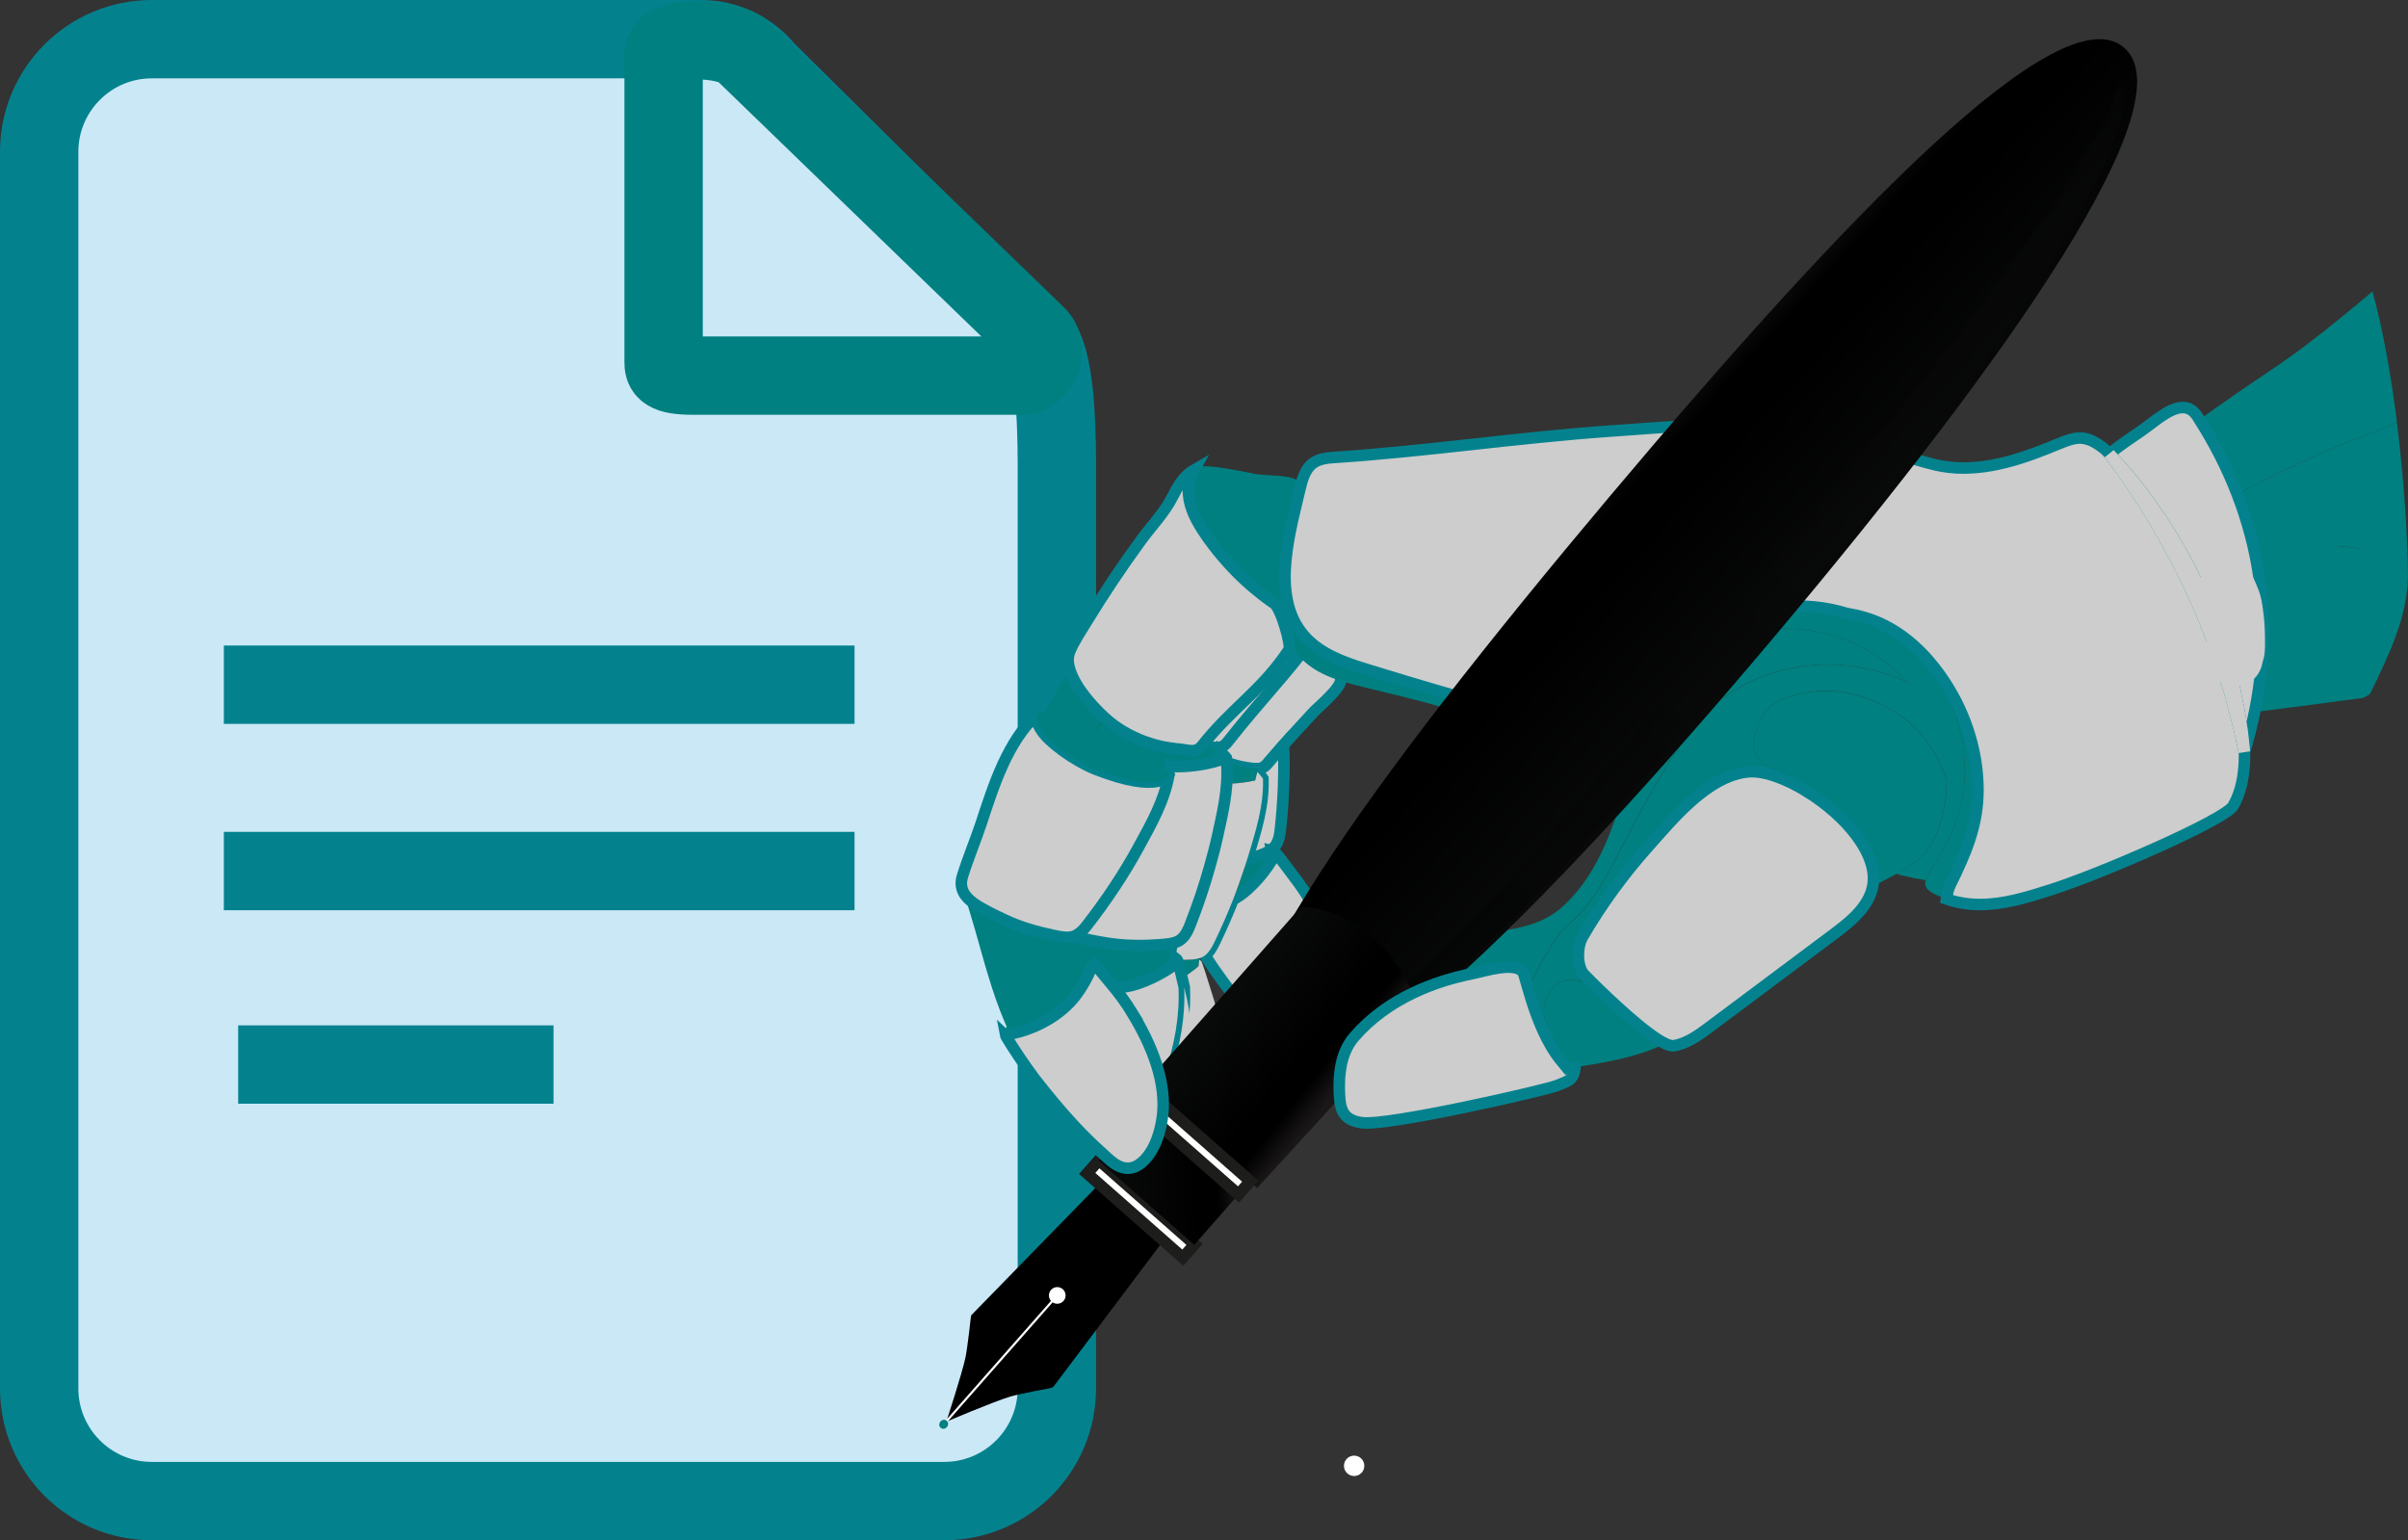 <?xml version="1.0" encoding="UTF-8"?>
<svg xmlns="http://www.w3.org/2000/svg" xmlns:xlink="http://www.w3.org/1999/xlink" id="Layer_2" width="52.238" height="33.417" viewBox="0 0 52.238 33.417">
  <rect x="0" y="0" width="52.238" height="33.417" fill="#333333" stroke="none"/>
  <defs>
    <style>.cls-1{fill:#006165;}.cls-2{fill:url(#linear-gradient-2);}.cls-3{stroke:#1d1d1b;}.cls-3,.cls-4{fill:#fff;}.cls-3,.cls-5,.cls-6,.cls-7,.cls-8{stroke-miterlimit:10;}.cls-3,.cls-6,.cls-8{stroke-width:.25px;}.cls-9,.cls-8{fill:#cdcdcd;}.cls-10{fill:url(#linear-gradient-4);}.cls-5,.cls-7{fill:#cbe8f7;stroke-width:1.7px;}.cls-5,.cls-8{stroke:#03828e;}.cls-11{fill:url(#linear-gradient-3);}.cls-6{fill:#03828e;stroke:#cdcdcd;}.cls-12{opacity:.3;}.cls-7{stroke:teal;}.cls-13{fill:teal;}.cls-14{fill:url(#linear-gradient);}</style>
    <linearGradient id="linear-gradient" x1="78.405" y1="-543.483" x2="73.896" y2="-538.974" gradientTransform="translate(-63.962 -524.9) rotate(-2.609) scale(1 -1)" gradientUnits="userSpaceOnUse">
      <stop offset="0" stop-color="#0a0b0b"></stop>
      <stop offset=".697" stop-color="#000"></stop>
      <stop offset=".836" stop-color="#000"></stop>
      <stop offset="1" stop-color="#1a1718"></stop>
    </linearGradient>
    <linearGradient id="linear-gradient-2" x1="-3904.369" y1="-1812.809" x2="-3886.649" y2="-1812.257" gradientTransform="translate(-3861.15 1831.797) rotate(130.069)" xlink:href="#linear-gradient"></linearGradient>
    <linearGradient id="linear-gradient-3" x1="65.388" y1="-549.791" x2="68.011" y2="-552.09" xlink:href="#linear-gradient"></linearGradient>
    <linearGradient id="linear-gradient-4" x1="62.663" y1="-553.923" x2="65.698" y2="-553.923" xlink:href="#linear-gradient"></linearGradient>
  </defs>
  <g id="Layer_2-2">
    <path class="cls-5" d="M20.483,32.567H3.294c-1.35,0-2.444-1.094-2.444-2.444V3.294C.85,1.944,1.944.85,3.294.85h11.911c.545,0,1.061.247,1.403.671l5.949,5.89c.386.479.37,2.283.37,2.899v19.813c0,1.35-1.094,2.444-2.444,2.444Z"></path>
    <path class="cls-7" d="M16.118,1.111c-.341-.3-1.722-.356-1.722.061v6.683c0,.162.025.294.642.294h7.177c.217,0,.675-.523.229-.915l-6.326-6.122Z"></path>
    <line class="cls-5" x1="4.856" y1="14.855" x2="18.538" y2="14.855"></line>
    <line class="cls-5" x1="4.856" y1="18.898" x2="18.538" y2="18.898"></line>
    <line class="cls-5" x1="5.167" y1="23.096" x2="12.008" y2="23.096"></line>
    <circle class="cls-4" cx="29.376" cy="31.802" r=".221"></circle>
    <path class="cls-8" d="M29.497,13.587c-.28.058-.564.084-.834.032-.053.09-.109.179-.168.266-.049.072-.101.143-.152.213-.125-.026-.255-.027-.381.003-.025.006-.052.014-.068.034-.015.018-.018.043-.023.066-.038.17-.19.285-.317.404-.337.315-.55.736-.757,1.148-.005.01-.009.02-.012.03-.32.113-.64.225-.958.348.169.128.354.235.547.321-.085.098-.137.12-.323.107-.026-.002-.052-.008-.079-.011-.006.015-.012.03-.019.045.062.026.126.051.19.072.057.019.113.038.171.054.083.022.168.041.254.056 0-.001.001-.002.001-.003.03-.07.074-.137.124-.201.153.047.313.085.473.1.052.005.093.006.127.004.12-.006.161-.058.272-.191.092-.109.185-.216.28-.323.207-.233.42-.462.631-.691.141-.153.61-.527.611-.729.001-.125-.113-.267-.235-.377.139-.126.279-.25.421-.373.083-.131.16-.266.222-.407Z"></path>
    <path class="cls-8" d="M26.33,15.827c-.099.113-.199.23-.254.356-0.0.001-.001.002-.001.003.076.014.153.024.23.028.052.003.093.003.128-0.0.119-.011.158-.064.265-.2.058-.074.118-.147.177-.221.618-.76,1.296-1.46,1.838-2.285.023-.035.045-.07.067-.105-.877.76-1.7,1.571-2.45,2.424Z"></path>
    <path class="cls-13" d="M28.239,10.466c-.102.026-.197.064-.285.115-.15.087-.277.212-.366.396-.137.282-.143.608-.121.921.013.191.037.382.07.571.027.161.061.321.102.48.089.345.21.683.362,1.006.08.172.192.31.325.424.208.179.468.298.739.387.012.004.024.008.037.012.214.068.434.12.641.169.805.192,1.636.398,2.425.668.318.109.639.296.963.375.28.068.581.067.865.143.472.127.933.284,1.388.459.179-.671.37-1.378.714-1.956.402-.675,1.434-.899,2.145-.975.598-.064,1.213.002,1.777.215.522.196.996.521,1.371.933-.696-.329-1.487-.456-2.251-.356-.977.128-1.895.603-2.469,1.399-.601.833-1.081,1.745-1.554,2.654-.291.559-.587,1.125-1.072,1.541-.388.333-.634.921-.902,1.379.093.325.248.824.493,1.248.036.027.071.055.105.085-.126-.268-.255-.549-.247-.845.008-.296.199-.61.492-.654.191-.028.379.059.571.074-.014-.014-.028-.028-.041-.041-.097-.096-.155-.156-.155-.156-.157-.18-.149-.604-.027-.814.404-.692.878-1.344,1.411-1.943.543-.61,1.305-1.553,2.181-1.635.337-.032.82.144,1.287.434-.012-.02-.024-.041-.038-.06-.12-.156-.287-.271-.469-.339-.19-.07-.386-.144-.527-.289-.258-.267-.103-.596.021-.886.136-.319.419-.435.757-.53.728-.205,1.513-.032,2.144.366.537.339.949.883,1.13,1.486.001.378-.065.757-.201,1.109-.194.504-.491.707-.89.922.035.01.07.021.105.03.157.041.337.078.533.11.014-.05.04-.098.068-.142.386-.627.701-1.165.764-1.927.061-.731-.092-1.484-.466-2.118-.454-.772-1.219-1.34-2.074-1.601-.46-.14-.945-.193-1.424-.137-.971.113-1.924.427-2.7,1.033-.575.449-.936,1.357-1.699,1.453-.261.033-.523-.02-.78-.077-1.253-.278-2.483-.652-3.711-1.026-.455-.139-.924-.285-1.288-.591-.475-.4-.606-.967-.588-1.562.003-.093.01-.188.02-.282.033-.325.099-.645.172-.962.039-.171.23-.586.073-.731-.142-.131-.704-.105-.904-.144-.344-.066-.687-.144-1.038-.167-.088-.006-.182-.007-.261.033s-.137.135-.107.218c-.143.177-.212.483-.127.694.097.243.331.403.474.622.151.23.196.513.322.757.112.216.285.394.459.565.271.265.61.54.984.478"></path>
    <path class="cls-13" d="M27.245,18.588c-.064.023-.129.043-.193.064-.025.081-.051.162-.078.242-.07.21-.143.419-.225.625.023-.014.045-.026.069-.041.343-.202.684-.65.807-.879-.011-.048-.023-.096-.034-.144-.002-.008-.004-.016-.006-.024-.08.061-.189.104-.341.157Z"></path>
    <path class="cls-8" d="M27.295,16.677c-.006.024-.012.048-.018.072.081.085.12.144.12.144l-0.0 0c.021.582-.153,1.126-.318,1.676-.008.028-.018.055-.027.083.064-.021.129-.041.193-.064.152-.054.261-.096.341-.157.11-.083.165-.201.19-.436.066-.607.091-1.219.07-1.83-.094.106-.188.213-.28.323-.111.132-.152.184-.272.191Z"></path>
    <path class="cls-8" d="M26.819,19.478c-.025.014-.046.027-.069.041-.124.314-.259.622-.406.926-.068.14-.13.229-.202.285.004.007.009.014.013.02.08.124.143.22.162.247.254.361.518.715.803,1.052.179.212.367.418.564.613.172.17.36.407.63.374.054-.007.111-.025.167-.057.325-.187.487-.613.56-.966.163-.78-.159-1.643-.531-2.323-.13-.238-.28-.466-.447-.68-.033-.042-.321-.436-.393-.511,0,0-.017-.03-.078-.044.011.048.022.096.034.144-.123.229-.464.677-.807.879Z"></path>
    <path class="cls-13" d="M25.563,16.235c-.16.065-.221.092-.33.042-.017.018-.033.037-.05.055.032.113.039.183.039.183l-0.0 0c-.025.053-.053.103-.081.153-.006.01-.01.02-.016.03.653.298,1.403.388,2.103.235.017-.061.033-.123.048-.184.006-.024.012-.048.018-.072-.035.002-.075.001-.127-.004-.162-.015-.325-.055-.481-.102-.309-.095-.602-.243-.86-.438-.088.034-.176.067-.264.103Z"></path>
    <path class="cls-13" d="M25.645,20.825c-.154-.001-.305-.006-.456-.018-.215-.016-.428-.044-.642-.096-.092-.023-.229-.053-.375-.095-.24-.069-.5-.151-.625-.333.008.035.017.072.027.109.087.325.12.66.224.984.013.041.027.082.043.122.021.055.044.109.071.16.259.008.54-.042,1.033-.137.391-.075.862-.383,1.054-.558.005-.049.011-.098.017-.147.001-.008.002-.016.003-.025-.096.03-.213.034-.374.034Z"></path>
    <path class="cls-9" d="M27.397,16.893l0-0s-.039-.058-.12-.144c-.016.061-.032.123-.048.184-.701.153-1.451.064-2.103-.235-.253.437-.611.791-.965,1.151-.154.157-.315.308-.478.456-.019.158-.035.313-.052.465-.044.4-.124.812-.16,1.206-.012.128.02.225.075.306.125.183.385.265.625.333.146.042.283.072.375.095.214.052.427.08.642.096.151.011.302.017.456.018.161 0.0.278-.004.374-.034.045-.014.086-.033.124-.062.072-.056.134-.145.202-.285.146-.303.282-.612.406-.926.081-.206.155-.415.225-.625.027-.08.053-.161.078-.242.008-.028.018-.055.027-.083.165-.549.338-1.093.318-1.676Z"></path>
    <path class="cls-9" d="M26.468,22.287c-.043-.268-.108-.533-.194-.79-.005-.014-.019-.061-.038-.122-.049-.16-.131-.422-.161-.491,0,0-.006-.034-.059-.067-.006.049-.011.098-.017.147-.193.175-.664.483-1.054.558-.493.095-.773.145-1.033.137-.027-.052-.05-.106-.071-.161-.073.088-.102.147-.102.147-.011.044.076.514.154.852.033.144.061.255.069.287.118.425.249.847.404,1.26.098.26.206.517.327.767.083.171.162.382.319.495.043.031.092.056.149.069.054.012.113.013.177.002.369-.068.664-.415.851-.723.415-.68.4-1.602.277-2.366Z"></path>
    <path class="cls-13" d="M26.305,16.215c-.076-.004-.153-.015-.23-.028-.086-.015-.171-.034-.254-.056-.058-.015-.114-.035-.171-.054-.096.162-.188.326-.278.491.336.02.675-.01,1.002-.094.015-.062.03-.124.043-.186.005-.024.01-.048.016-.073-.035.003-.075.003-.128 0Z"></path>
    <path class="cls-13" d="M24.235,20.49c-.011.287-.007.575.001.864.001.025.002.05.003.076.045-.005.089-.01.139-.016.395-.047.887-.32,1.092-.481.009-.049.018-.097.027-.146.023-.122.045-.245.061-.367-.1.052-.226.065-.41.078-.308.022-.609.026-.913-.008Z"></path>
    <path class="cls-13" d="M25.65,16.076c-.064-.022-.127-.046-.19-.072-.047.113-.106.222-.171.323-.047.073-.094.146-.141.219.075.009.149.016.224.021.09-.165.182-.329.278-.491Z"></path>
    <path class="cls-13" d="M23.664,20.399c-.204-.043-.423-.091-.571-.207.063.329.072.664.152.992.024.098.053.197.093.29.232.024.489.002.901-.046-.001-.025-.002-.051-.003-.076-.008-.289-.012-.577-.001-.864-.011-.001-.021-.003-.032-.004-.053-.006-.106-.011-.159-.02-.094-.016-.232-.036-.381-.067Z"></path>
    <path class="cls-8" d="M24.377,21.413c-.049.006-.093.011-.139.016-.413.048-.669.07-.901.046h0c-.023-.053-.043-.109-.059-.165-.079.082-.112.14-.112.14h0c-.014.043.038.518.093.861.023.146.042.259.049.291.087.432.187.863.312,1.286.079.266.168.53.271.788.088.219.164.501.409.588.448-.604.835-1.257,1.089-1.964.215-.601.329-1.242.302-1.879-.033-.144-.11-.482-.139-.563,0,0-.004-.034-.054-.072-.009.049-.018.097-.027.146-.204.16-.697.434-1.092.481Z"></path>
    <path class="cls-9" d="M24.299,25.264c.006.002.011.006.018.008.052.016.111.022.176.015.373-.041.692-.366.901-.659.462-.649.515-1.569.447-2.34-.024-.27-.069-.539-.136-.802-.002-.009-.008-.033-.015-.063.027.636-.087,1.278-.302,1.879-.253.707-.641,1.36-1.089,1.964Z"></path>
    <path class="cls-8" d="M26.618,16.654c-0-.011-.002-.023-.002-.034-.003-.057-.006-.115-.012-.173l0-0s-.043-.055-.13-.135c-.011.063-.024.125-.036.188-.323.096-.66.139-.997.132-.075-.002-.15-.006-.225-.012-.018.031-.036.061-.054.092.053.105.074.172.074.172-.144.564-.464,1.038-.777,1.518-.366.564-.784,1.094-1.234,1.592-.064.071-.121.123-.175.161.014.013.028.026.043.037.148.115.368.164.571.207.149.031.287.051.381.067.053.009.106.014.159.02.01.001.021.003.032.004.304.034.605.03.913.008.184-.013.31-.027.41-.078.107-.056.182-.156.259-.353.165-.42.31-.849.431-1.284.06-.212.116-.425.163-.64.109-.493.224-.982.207-1.487Z"></path>
    <path class="cls-13" d="M25.441,16.286c.006-.015.013-.03.018-.046-.137-.015-.273-.042-.405-.078-.316-.087-.618-.23-.884-.421-.058-.041-.127-.098-.201-.165-.02.028-.039.057-.059.085-.181.256-.388.493-.578.743-.005.007-.01.014-.015.02.481.36,1.057.594,1.654.656.035-.053.069-.106.104-.16.019-.03.038-.06.057-.09.047-.074.093-.147.14-.22.065-.102.123-.211.169-.324Z"></path>
    <path class="cls-1" d="M21.851,19.915c-.031.175-.057.351-.076.529-.015.146-.029.292-.04.439.074.006.153.012.239.019.048.004.098.004.148.002.007-0.0.014-0.0.021-.001.048-.002.098-.007.148-.013.009-.001.019-.002.028-.004.05-.007.099-.015.149-.025.008-.002.015-.003.023-.005.051-.011.103-.023.152-.036.001-0.0.002-.001.003-.001.051-.014.101-.028.149-.044.004-.001.007-.002.011-.003.047-.015.091-.031.132-.046.005-.002.009-.004.014-.005.041-.016.079-.031.113-.046.003-.001.005-.002.008-.004.025-.011.045-.021.065-.032.018-.046.036-.091.054-.137.046-.115.091-.231.131-.349-.107.032-.234.02-.417-.002-.363-.045-.713-.11-1.056-.238Z"></path>
    <path class="cls-13" d="M23.317,16.424c.005-.007.01-.014.015-.02.19-.25.396-.487.578-.743.02-.028.039-.057.059-.085-.011-.01-.022-.02-.032-.03-.202-.187-.437-.448-.593-.714-.06-.102-.107-.204-.137-.304-.187.313-.374.626-.561.938-.031.052-.063.105-.094.157.206.309.468.579.765.801Z"></path>
    <path class="cls-13" d="M22.057,22.726c.551.171,1.133.255,2.019.345-.106-.383-.207-.766-.304-1.147-.117-.464-.215-.924-.299-1.381-.018-.007-.036-.011-.054-.018-.085-.031-.187-.069-.296-.109-.206-.075-.444-.164-.699-.268-.535-.219-1.114-.463-1.539-.837.188.547.327,1.087.485,1.631.096.328.198.658.327.991.043.111.09.224.139.338.002.005.004.009.006.013.065.149.136.297.215.442Z"></path>
    <path class="cls-8" d="M27.638,13.092c-.293-.203-.568-.434-.819-.688-.115-.116-.225-.238-.33-.363-.123-.147-.239-.3-.347-.459-.176-.259-.335-.544-.359-.857-.015-.203.032-.375.117-.526-.222.127-.356.365-.47.59-.169.335-.456.629-.678.933-.417.571-.81,1.159-1.178,1.762-.127.208-.278.43-.37.656-.047.115-.039.247.003.386.03.099.077.202.137.304.156.266.39.526.592.714.011.01.022.021.032.03.075.067.144.124.201.165.267.192.568.334.884.421.131.036.268.063.405.078.026.003.052.009.079.01.232.015.399.108.538-.067.668-.843,1.285-1.182,1.886-2.082.058-.087-.168-.902-.324-1.01Z"></path>
    <path class="cls-8" d="M25.36,16.808s-.182.43-1.581-.114c-.13-.051-.258-.117-.384-.189-.229-.131-.447-.289-.634-.463-.207-.193-.34-.459-.25-.558-.653.597-.955,1.555-1.225,2.378-.127.382-.29.768-.407,1.147-.052.169-.018.302.061.412.11.152.307.261.491.358.088.047.171.087.243.121.038.018.074.035.104.05.006.003.013.005.019.008.331.157.674.254,1.031.331.18.039.305.061.415.039.065-.013.124-.042.186-.093.051-.042.104-.098.162-.174.411-.531.787-1.091,1.109-1.682.275-.503.558-.999.659-1.573l-0-0Z"></path>
    <path class="cls-13" d="M22.761,16.042c.187.174.405.332.634.463.126.072.254.138.384.189,1.399.545,1.581.114,1.581.114l0.0 0h0s-.026-.065-.087-.166c-.028.057-.057.114-.086.17-.6.003-1.198-.167-1.715-.473-.32-.189-.609-.429-.847-.714.025-.055.051-.111.076-.166-.122.008-.189.024-.189.024h0c-.091.099.043.365.25.558Z"></path>
    <path class="cls-13" d="M51.273,15.14c.04-.026.08-.052.121-.077-.06-.193.053-.385.168-.559.036-.053.073-.107.11-.16-.015-.053-.01-.108-.005-.16.059-.575.117-1.151.176-1.726.01-.099.02-.2-.031-.3-.099-.192-.33-.214-.595-.257-1.437-.236-2.082.678-2.224,1.397.009.361-.032.724-.131,1.086-.048.178-.11.354-.182.528.023.208.008.403-.059.573.883-.111,1.768-.225,2.652-.345Z"></path>
    <path class="cls-13" d="M51.099,11.885c.225.041.422.054.492.317.036.136.02.28.004.419-.094.813-.188,1.627-.282,2.441-.002.018-.003.037-.005.055.036-.023.072-.046.11-.068.391-.817.814-1.653.819-2.561.003-.522-.057-1.859-.239-3.324-.275.131-.566.239-.848.345-.911.341-1.764.777-2.62,1.207.228.591.389,1.198.477,1.818.069.488.093.983.074,1.485.177-1.023.8-2.356,2.018-2.133Z"></path>
    <path class="cls-13" d="M51.151,9.509c.282-.106.573-.215.848-.345-.119-.957-.291-1.967-.532-2.842-.217.185-.435.366-.656.546-.508.416-1.033.821-1.628,1.217-.497.331-.986.672-1.472,1.019.333.52.606,1.058.819,1.612.856-.43,1.71-.866,2.62-1.207Z"></path>
    <path class="cls-13" d="M33.984,21.261c-.293.044-.484.357-.492.654-.008.296.121.577.247.845-.034-.03-.069-.058-.105-.085.068.117.142.229.224.329.026.032.089.107.146.177.054-.009.108-.017.162-.026.543-.085,1.085-.173,1.606-.363.126-.046.242-.096.355-.149-.416-.193-1.206-.946-1.573-1.308-.192-.015-.38-.103-.571-.074Z"></path>
    <path class="cls-13" d="M42.028,18.038c.136-.352.201-.731.201-1.109-.181-.604-.593-1.148-1.13-1.486-.631-.398-1.416-.571-2.144-.366-.338.095-.621.212-.757.53-.124.29-.279.619-.021.886.14.145.337.219.527.289.183.068.349.183.469.339.015.019.026.039.038.06.808.502,1.562,1.349,1.413,2.064.055-.035.111-.069.168-.1.123-.067.238-.126.346-.184.399-.215.696-.418.89-.922Z"></path>
    <path class="cls-13" d="M28.973,23.283c-.005.067-.006.133-.002.198.008.134.037.261.093.372-.008-.08-.011-.166-.012-.26-0-.032.001-.064.001-.096.001-.015 0-.029.001-.044.002-.058.006-.117.013-.176l.001-.004c.004-.032.008-.065.013-.097.04-.249.127-.488.295-.682.353-.407.802-.727,1.287-.958.412-.196.85-.33,1.297-.42.243-.049.883-.259,1.073-.033.02.024.054.153.108.341.268-.458.514-1.046.902-1.379.485-.416.782-.982,1.072-1.541.473-.909.953-1.821,1.554-2.654.574-.796,1.493-1.271,2.469-1.399.764-.1,1.555.027,2.251.356-.374-.412-.849-.736-1.371-.933-.564-.212-1.179-.279-1.777-.215-.71.076-1.743.3-2.145.975-.344.578-.536,1.285-.714,1.956-.044.164-.087.327-.131.484-.269.959-.624,1.947-1.368,2.609-.383.341-.866.453-1.36.517-.43.056-.789.205-1.2.343-.166.056-.326.123-.482.202-.663.337-1.242.866-1.579,1.535-.129.257-.266.639-.291,1Z"></path>
    <path class="cls-8" d="M39.211,17.18c-.466-.29-.95-.466-1.286-.434-.877.082-1.638,1.026-2.181,1.635-.533.599-1.007,1.25-1.411,1.943-.123.21-.13.634.027.814,0,0,.059.06.155.156.013.013.027.026.041.041.367.362,1.157,1.116,1.573,1.308.076.035.14.052.186.044.291-.05.539-.233.775-.409.89-.665,1.78-1.331,2.67-1.996l.04-.03c.059-.045.119-.09.177-.137.207-.165.401-.346.528-.569.034-.058.062-.118.085-.182.014-.039.025-.079.033-.119.149-.716-.606-1.562-1.413-2.064Z"></path>
    <path class="cls-13" d="M42.909,17.125c-.004-.879-.305-1.749-.814-2.466-.334-.471-.766-.885-1.291-1.128-.234-.108-.482-.178-.736-.22.855.261,1.62.83,2.074,1.601.374.634.527,1.387.466,2.118-.063.763-.378,1.301-.764,1.927-.028.044-.054.093-.068.142-.01.033-.015.066-.008.1.019.099.117.16.207.204.084.04.167.073.25.102.015-.102.032-.204.077-.296.338-.687.61-1.298.606-2.085Z"></path>
    <path class="cls-8" d="M49.081,14.018c.019-.501-.005-.997-.074-1.485h0c-.088-.62-.249-1.228-.477-1.818-.213-.553-.487-1.092-.819-1.612-.015-.024-.029-.048-.045-.072-.234-.359-.598-.139-.91.092-.105.078-.204.157-.29.216-.232.159-.481.323-.705.508-0-0-0-0-.001-0h0c-.048-.052-.088-.093-.12-.117-.208-.163-.363-.225-.518-.226-.203-.001-.405.105-.723.231-.767.306-1.605.542-2.413.351-.938-.222-1.793-.677-2.762-.801-1.401-.179-2.872-.03-4.273.067-2.01.139-3.978.438-5.979.571-.167.011-.344.025-.481.122-.11.078-.177.197-.224.326-.011.031-.021.062-.03.094-.013.047-.025.095-.036.141-.104.444-.25.982-.303,1.515-.009.094-.017.189-.02.282-.018.595.112,1.162.588,1.562.364.306.833.452,1.288.591,1.228.374,2.457.749,3.711,1.026.256.057.519.11.78.077.763-.096,1.124-1.004,1.699-1.453.776-.606,1.729-.92,2.7-1.033.478-.056.964-.003,1.424.137.254.041.502.112.736.22.525.242.956.657,1.291,1.128.509.717.81,1.587.814,2.466.003.787-.269,1.398-.606,2.085-.045.092-.062.194-.077.296.506.174.996.137,1.492.022.254-.059.51-.139.77-.222,1.057-.334,3.77-1.511,3.953-1.817.067-.111.117-.234.156-.367.071-.243.099-.518.094-.81.075-.25.141-.503.196-.757.112-.517.175-1.03.194-1.537ZM48.407,13.119c.01-.043.023-.083.038-.12-.015.037-.027.077-.038.12-.024.1-.044.201-.059.303.016-.102.035-.203.059-.303ZM45.761,9.848c0.0 0.0.001.001.001.001.001.002.002.003.003.004-.001-.001-.002-.003-.003-.004-0-0-.001-.001-.001-.001ZM48.593,15.871l-.028-.111-0-.001-.081-.323-.109-.399-.009-.033-.133-.427c-.187-.565-.399-1.121-.647-1.662-.172-.383-.363-.756-.566-1.124-.085-.153-.171-.306-.26-.457l-.233-.381-.246-.373-.012-.017-.242-.352c-.087-.117-.174-.234-.259-.354l-0-0c-.002-.003-.004-.006-.006-.009.102.109.204.22.303.332l.289.346.27.361.257.371c.334.501.622,1.032.874,1.58.061.136.12.272.176.41.147.359.274.725.383,1.097-.008-.103-.012-.206-.012-.309 0.0.103.004.206.012.309.018.064.039.127.056.191l.109.438.093.441.069.445c.019.149.034.298.048.448-.034-.146-.066-.292-.096-.439Z"></path>
    <path class="cls-6" d="M47.755,12.84c-.251-.548-.539-1.079-.874-1.58l-.257-.371-.27-.361-.289-.346c-.099-.113-.201-.223-.303-.332.002.003.004.006.006.009.085.119.172.237.259.354l.242.352.012.017.246.373.233.381c.089.151.175.304.26.457.203.368.394.741.566,1.124.248.541.46,1.097.647,1.662l.133.427.009.032.109.399.081.323 0.0.001.028.111c.031.146.062.292.096.439-.014-.149-.029-.298-.048-.448l-.069-.445-.093-.441-.109-.438c-.017-.064-.038-.127-.056-.191-.108-.372-.236-.738-.383-1.097-.056-.138-.115-.274-.176-.41Z"></path>
    <path class="cls-13" d="M23.601,21.005c-.001.003-.003.005-.004.008-.018.033-.039.068-.061.106-.003.004-.005.008-.008.013-.023.038-.049.077-.077.117-.002.003-.004.006-.007.009-.029.041-.059.083-.092.125-.001.001-.001.002-.002.003-.031.041-.065.081-.099.121-.005.006-.01.012-.016.018-.033.038-.067.075-.103.111-.007.007-.013.013-.02.02-.036.035-.072.069-.109.101-.005.005-.011.009-.016.013-.039.032-.079.063-.119.089-.072.047-.138.09-.201.131-.301.194-.502.312-.702.388l-0.0 0c-.043-.037-.084-.076-.123-.118-.001-.001-.002-.002-.003-.004-.034.109-.038.175-.038.175l0.0 0c.036.031.514-.046.983-.339.247-.154.491-.368.666-.659l.001-0c.314-.493.222-.594.222-.594,0,0-.019-.029-.08-.04.013.048.027.095.04.142-.01.02-.019.041-.032.065Z"></path>
    <path class="cls-14" d="M27.241,23.413c-1.385-1.164,2.484-6.467,7.684-12.649C40.126,4.583,44.687-.137,46.071,1.027c1.385,1.165-2.355,6.576-7.555,12.758-5.2,6.182-9.891,10.793-11.276,9.628Z"></path>
    <g class="cls-12">
      <path class="cls-2" d="M29.998,21.607c.114.067.046.469.228.408,1.559-.521,5.904-5.619,9.241-9.585,3.663-4.355,7.206-9.582,6.517-10.63-.425,1.657-4,6.246-7.169,10.013-3.255,3.87-7.286,9.205-8.817,9.794Z"></path>
    </g>
    <path d="M20.529,30.845s.338-1.033.414-1.386c.047-.219.119-.888.119-.888l.009-.037,3.03-3.106,1.358,1.195-2.614,3.473-.069.022s-.652.119-.863.183c-.356.106-1.384.544-1.384.544Z"></path>
    <polygon class="cls-4" points="20.492 30.845 22.912 28.096 22.948 28.127 20.527 30.876 20.492 30.845"></polygon>
    <path class="cls-13" d="M20.406,30.977c-.039-.034-.04-.094-.004-.137.038-.043.099-.049.137-.014.038.033.039.094.002.136-.037.042-.098.049-.135.015Z"></path>
    <path class="cls-4" d="M22.816,28.241c-.075-.066-.082-.18-.016-.255.066-.075.18-.082.255-.017.075.066.083.181.016.256-.066.075-.18.082-.255.016Z"></path>
    <polygon class="cls-3" points="23.585 25.459 23.839 25.171 25.914 26.998 25.66 27.287 23.585 25.459"></polygon>
    <path class="cls-11" d="M24.78,23.582l3.443-3.91s.835-.009,1.617.724c.895.839.883,1.605.883,1.605l-3.451,3.775-2.491-2.193Z"></path>
    <polygon class="cls-10" points="23.831 25.179 24.826 24.049 26.902 25.876 25.907 27.007 23.831 25.179"></polygon>
    <polygon class="cls-3" points="24.792 24.087 25.047 23.799 27.122 25.626 26.868 25.915 24.792 24.087"></polygon>
    <path class="cls-8" d="M24.57,21.988c-.142-.232-.302-.452-.48-.658-.035-.041-.342-.42-.417-.492,0,0,.092.101-.222.594l-.001 0c-.175.291-.419.505-.666.659-.468.293-.947.369-.983.339.007.045.265.447.466.729.085.12.153.213.173.239.271.348.552.69.852,1.013.189.203.386.4.593.585.18.161.379.389.647.344.054-.009.109-.03.164-.065.072-.047.135-.106.19-.174.185-.225.28-.544.323-.818.125-.787-.238-1.634-.642-2.295Z"></path>
    <path class="cls-8" d="M34.167,23.155c-.054.009-.108.017-.162.026-.057-.07-.12-.144-.146-.177-.083-.1-.157-.212-.224-.329-.246-.424-.4-.923-.493-1.248-.054-.188-.088-.318-.108-.341-.19-.226-.83-.016-1.073.033-.447.09-.885.223-1.297.42-.486.23-.935.55-1.287.958-.168.194-.256.433-.295.682-.005.032-.01.065-.013.097l-.001.004c-.007.059-.011.117-.013.176-.001.015-0.0.029-.001.044-.001.032-.002.064-.001.096.001.094.004.18.012.26.027.276.125.459.492.503.578.07,3.966-.705,4.218-.807.124-.05.278-.099.325-.178 0-.001.001-.001.002-.002.001-.002.002-.004.003-.006.039-.067.058-.137.063-.209Z"></path>
    <path class="cls-9" d="M47.775,13.104c.024.041.046.084.065.129l-.063-.148c.055.13.086.269.105.408l-.022-.165c.016.123.024.248.028.372.003.068.004.136.004.204 0.0.033 0.0.067-0.0.1-0.0.033.001.066-.003.099l.022-.165c-.001.005-.002.009-.003.013l.063-.148c-.002.004-.004.008-.007.011l.097-.126-.003.003.126-.097c-.002.002-.004.003-.006.003l.148-.063-.003.001.165-.022c-.002 0-.005 0-.007 0l.165.022c-.002-0-.005-.001-.007-.002l.148.063c-.002-.001-.004-.002-.006-.003l.126.097-.002-.002.097.126-.002-.003.063.148-.001-.003.022.165c-.001-.002-.001-.004,0-.006.003-.085-.015-.165-.053-.239-.025-.077-.068-.143-.128-.2-.056-.06-.123-.103-.2-.128-.074-.039-.154-.057-.239-.053l-.165.022c-.105.029-.196.083-.274.159l-.097.126c-.056.097-.084.201-.085.313-.012.097.039.243.088.325.052.088.135.174.225.225.051.028.04.039.154.066.12.029.224.034.344.002.054-.015.107-.037.155-.065.105-.061.162-.128.229-.228.088-.132.096-.29.098-.443.001-.111-.001-.223-.005-.334-.004-.1-.011-.201-.022-.3-.018-.149-.035-.3-.075-.445-.014-.052-.031-.103-.052-.153-.04-.097-.078-.197-.132-.288-.039-.072-.092-.13-.16-.174-.06-.055-.13-.092-.211-.111-.082-.026-.165-.03-.247-.011-.083.004-.159.028-.231.074l-.126.097c-.077.077-.13.169-.159.274l-.022.165c0.0.112.029.216.085.313h0Z"></path>
    <path class="cls-9" d="M48.492,14.875c.798,0,.799-1.24,0-1.24-.798,0-.799,1.24,0,1.24h0Z"></path>
  </g>
</svg>
